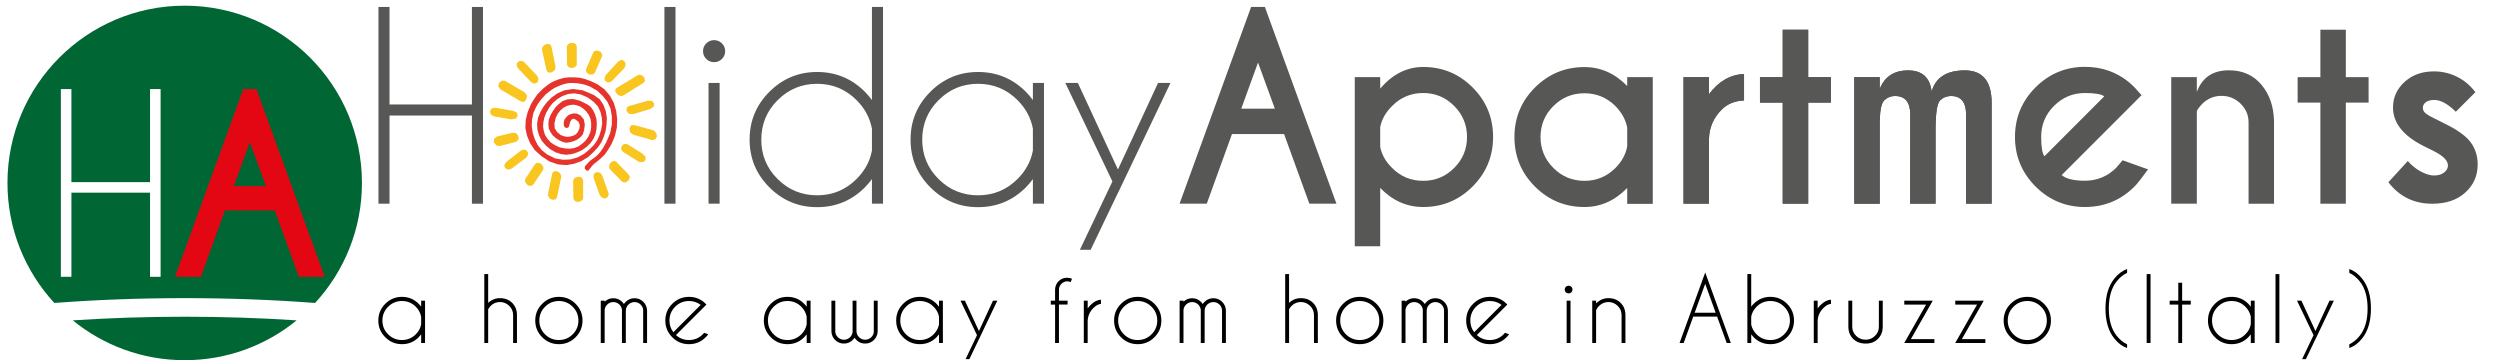 <?xml version="1.0" encoding="utf-8"?>
<!-- Generator: Adobe Illustrator 16.0.0, SVG Export Plug-In . SVG Version: 6.00 Build 0)  -->
<!DOCTYPE svg PUBLIC "-//W3C//DTD SVG 1.1//EN" "http://www.w3.org/Graphics/SVG/1.1/DTD/svg11.dtd">
<svg version="1.1" id="Livello_1" xmlns="http://www.w3.org/2000/svg" xmlns:xlink="http://www.w3.org/1999/xlink" x="0px" y="0px"
	 width="291.5px" height="42px" viewBox="0 0 291.5 42" enable-background="new 0 0 291.5 42" xml:space="preserve">
<g>
	<g>
		<path fill="#006633" d="M21.538,34.762c5.246,0,10.331,0.195,15.202,0.563c3.39-3.682,5.462-8.596,5.462-13.996
			c0-11.414-9.253-20.666-20.665-20.666C10.122,0.662,0.87,9.914,0.87,21.328c0,5.4,2.072,10.314,5.464,13.996
			C11.207,34.957,16.292,34.762,21.538,34.762z M7.095,10.382h1.231v10.852h9.168V10.382h1.232v21.896h-1.232v-9.812H8.327v9.812
			H7.095V10.382z"/>
		<path fill="#006633" d="M21.538,36.93c-4.436,0-8.802,0.144-13.052,0.424c3.559,2.9,8.1,4.644,13.052,4.644
			c4.949,0,9.493-1.742,13.049-4.644C30.337,37.072,25.972,36.93,21.538,36.93z"/>
	</g>
	<path fill="#E30613" d="M29.895,10.382l7.964,21.896h-3.01l-2.818-7.746h-5.802l-2.806,7.746H20.4l7.964-21.896H29.895z
		 M31.006,21.699l-1.875-5.133l-1.861,5.133H31.006z"/>
</g>
<path fill="#575756" d="M45.418,13.472v10.279h-1.289V0.812h1.289V12.18h9.607V0.812h1.29v22.939h-1.29V13.472H45.418z"/>
<path fill="#575756" d="M78.763,0.812v22.939h-1.291V0.812H78.763z"/>
<path fill="#575756" d="M84.173,5.055c0.253,0.25,0.381,0.55,0.381,0.902c0,0.365-0.128,0.671-0.381,0.919
	c-0.253,0.25-0.557,0.372-0.913,0.372c-0.354,0-0.658-0.122-0.908-0.372c-0.252-0.248-0.379-0.554-0.379-0.919
	c0-0.352,0.127-0.652,0.379-0.902c0.25-0.249,0.554-0.375,0.908-0.375C83.616,4.68,83.92,4.807,84.173,5.055z M83.908,9.671v14.08
	h-1.292V9.671H83.908z"/>
<path fill="#575756" d="M102.961,23.751h-1.292v-2.866c-0.247,0.334-0.52,0.655-0.82,0.959c-1.535,1.539-3.394,2.311-5.574,2.311
	c-2.168,0-4.023-0.771-5.565-2.311c-1.536-1.54-2.307-3.393-2.307-5.565c0-2.178,0.771-4.037,2.307-5.576
	c1.542-1.539,3.396-2.31,5.565-2.31c2.18,0,4.039,0.771,5.574,2.31c0.301,0.307,0.573,0.625,0.82,0.96V0.812h1.292V23.751z
	 M101.669,17.559v-2.554c-0.24-1.263-0.836-2.371-1.792-3.327c-1.27-1.271-2.805-1.906-4.602-1.906
	c-1.795,0-3.331,0.635-4.603,1.906c-1.272,1.271-1.905,2.805-1.905,4.601c0,1.799,0.633,3.332,1.905,4.597
	c1.272,1.265,2.808,1.897,4.603,1.897c1.796,0,3.332-0.633,4.602-1.905C100.833,19.913,101.43,18.811,101.669,17.559z"/>
<path fill="#575756" d="M121.729,23.751h-1.293v-2.866c-0.249,0.334-0.519,0.655-0.818,0.959c-1.538,1.539-3.397,2.311-5.577,2.311
	c-2.17,0-4.022-0.771-5.563-2.311c-1.54-1.54-2.307-3.393-2.307-5.565c0-2.178,0.768-4.037,2.307-5.576
	c1.541-1.539,3.393-2.31,5.563-2.31c2.179,0,4.039,0.771,5.577,2.31c0.299,0.307,0.57,0.625,0.818,0.96V9.671h1.293V23.751z
	 M120.435,17.559v-2.554c-0.237-1.263-0.834-2.371-1.79-3.327c-1.271-1.271-2.809-1.906-4.605-1.906
	c-1.799,0-3.331,0.635-4.603,1.906c-1.27,1.271-1.907,2.805-1.907,4.601c0,1.799,0.637,3.332,1.907,4.597
	c1.272,1.265,2.804,1.897,4.603,1.897c1.797,0,3.334-0.633,4.605-1.905C119.601,19.913,120.198,18.811,120.435,17.559z"/>
<path fill="#575756" d="M130.353,22.486l-3.183,6.642h-1.258l3.796-7.972l-5.491-11.485h1.462l4.673,10.092l4.676-10.092h1.449
	l-6.125,12.834L130.353,22.486L130.353,22.486z"/>
<path fill="#575756" d="M147.486,0.812l8.344,22.939h-3.158l-2.947-8.115h-6.078l-2.939,8.115h-3.172l8.344-22.939H147.486z
	 M148.646,12.668l-1.961-5.376l-1.953,5.376H148.646z"/>
<path fill="#575756" d="M160.932,21.916v6.796h-2.966V8.996h2.966v1.334c1.437-1.681,3.105-2.521,5.006-2.521
	c2.256,0,4.178,0.794,5.769,2.387c1.591,1.59,2.387,3.514,2.387,5.771c0,2.255-0.796,4.181-2.387,5.777
	c-1.591,1.598-3.513,2.393-5.769,2.393C164.037,24.137,162.367,23.396,160.932,21.916z M160.932,14.818v2.31
	c0.18,0.909,0.646,1.73,1.395,2.464c0.992,0.994,2.195,1.492,3.611,1.492c1.414,0,2.619-0.5,3.617-1.498
	c1.002-0.999,1.5-2.205,1.5-3.619c0-1.406-0.498-2.61-1.5-3.614c-0.998-1.006-2.203-1.507-3.617-1.507
	c-1.416,0-2.619,0.501-3.611,1.507C161.576,13.087,161.111,13.912,160.932,14.818z"/>
<path fill="#575756" d="M189.732,10.031V8.996h2.981V23.77h-2.981v-1.854c-1.434,1.479-3.096,2.221-4.989,2.221
	c-2.257,0-4.179-0.795-5.771-2.386c-1.593-1.592-2.389-3.515-2.389-5.77c0-2.258,0.796-4.18,2.389-5.771
	c1.594-1.592,3.516-2.388,5.771-2.388C186.637,7.821,188.3,8.557,189.732,10.031z M189.732,17.069v-2.176
	c-0.172-0.93-0.633-1.769-1.377-2.527c-1.002-0.994-2.205-1.492-3.612-1.492c-1.412,0-2.621,0.498-3.618,1.492
	c-0.997,0.995-1.501,2.2-1.501,3.615c0,1.404,0.504,2.606,1.501,3.605s2.206,1.498,3.618,1.498c1.407,0,2.61-0.498,3.612-1.492
	C189.102,18.838,189.561,17.998,189.732,17.069z"/>
<path fill="#575756" d="M199.266,10.992c1.111-1.5,2.471-2.291,4.088-2.366v3.084c-1.082,0.055-1.938,0.402-2.58,1.044
	c-0.967,0.956-1.467,2.094-1.508,3.411v7.586h-2.97V8.996h2.97V10.992L199.266,10.992z"/>
<path fill="#575756" d="M207.863,8.996V3.464h2.973v5.531h2.65v2.969h-2.65v11.787h-2.973V11.964h-2.65V8.996H207.863z"/>
<path fill="#575756" d="M216.208,8.996h2.968v1.376c0.574-1.442,1.68-2.164,3.311-2.164c1.63,0,2.541,0.823,2.742,2.467
	c0.469-1.644,1.756-2.467,3.871-2.467c2.084,0,3.127,1.265,3.127,3.802v11.741h-2.981V13.369c0-1.451-0.591-2.176-1.763-2.176
	c-0.487,0-0.914,0.17-1.269,0.517c-0.353,0.341-0.528,1.498-0.528,3.467v8.574h-2.967l0.016-10.382c0-1.451-0.594-2.176-1.781-2.176
	c-0.484,0-0.904,0.17-1.26,0.517c-0.305,0.292-0.479,1.077-0.518,2.351v9.69h-2.968V8.996L216.208,8.996z"/>
<path fill="#575756" d="M240.395,20.411c0.498,0.442,1.397,0.66,2.709,0.66c1.414,0,2.625-0.498,3.631-1.494
	c0.123-0.131,0.375-0.43,0.76-0.889l2.967,1.064c-0.727,1.003-1.25,1.667-1.576,1.992c-1.598,1.598-3.527,2.393-5.781,2.393
	c-2.244,0-4.164-0.795-5.764-2.393c-1.591-1.596-2.395-3.522-2.395-5.777c0-2.257,0.804-4.182,2.395-5.781
	c1.6-1.592,3.52-2.392,5.764-2.392c1.937,0,3.623,0.582,5.082,1.749c0.235,0.199,0.471,0.419,0.699,0.644
	c0.094,0.097,0.37,0.398,0.816,0.908l-1.491,1.502L240.395,20.411z M245.355,11.233c-0.334-0.256-1.086-0.387-2.254-0.387
	c-1.401,0-2.604,0.501-3.604,1.501c-0.999,0.998-1.497,2.202-1.497,3.62c0,1.156,0.127,1.907,0.383,2.25L245.355,11.233z"/>
<path fill="#575756" d="M256.15,12.955v10.796h-2.985V8.996h2.985v1.722c0.623-1.682,1.867-2.522,3.74-2.522
	c1.598,0,2.865,0.565,3.807,1.7c0.943,1.132,1.427,2.555,1.455,4.266v9.591h-2.969v-9.476c0-0.854-0.309-1.58-0.928-2.187
	c-0.626-0.607-1.365-0.912-2.225-0.912c-0.854,0-1.588,0.298-2.209,0.889C256.48,12.42,256.254,12.715,256.15,12.955z"/>
<path fill="#575756" d="M270.557,8.996V3.464h2.967v5.531h2.654v2.969h-2.654v11.787h-2.967V11.964h-2.654V8.996H270.557z"/>
<path fill="#575756" d="M199.266,10.992c1.111-1.5,2.471-2.291,4.088-2.366v3.084c-1.082,0.055-1.938,0.402-2.58,1.044
	c-0.967,0.956-1.467,2.094-1.508,3.411v7.586h-2.97V8.996h2.97V10.992L199.266,10.992z"/>
<path fill="#575756" d="M207.863,8.996V3.464h2.973v5.531h2.65v2.969h-2.65v11.787h-2.973V11.964h-2.65V8.996H207.863z"/>
<path fill="#575756" d="M216.208,8.996h2.968v1.376c0.574-1.442,1.68-2.164,3.311-2.164c1.63,0,2.541,0.823,2.742,2.467
	c0.469-1.644,1.756-2.467,3.871-2.467c2.084,0,3.127,1.265,3.127,3.802v11.741h-2.981V13.369c0-1.451-0.591-2.176-1.763-2.176
	c-0.487,0-0.914,0.17-1.269,0.517c-0.353,0.341-0.528,1.498-0.528,3.467v8.574h-2.967l0.016-10.382c0-1.451-0.594-2.176-1.781-2.176
	c-0.484,0-0.904,0.17-1.26,0.517c-0.305,0.292-0.479,1.077-0.518,2.351v9.69h-2.968V8.996L216.208,8.996z"/>
<g>
	<polyline fill="#F9C51F" points="60.716,17.575 60.949,17.459 61.143,17.459 61.337,17.5 61.492,17.655 61.569,17.81 
		61.569,18.003 61.492,18.2 61.337,18.396 59.624,19.678 59.389,19.758 59.157,19.758 59.002,19.678 58.882,19.523 58.802,19.365 
		58.842,19.172 58.962,18.976 59.157,18.783 60.716,17.575 	"/>
	<polyline fill="#F9C51F" points="62.39,19.133 62.543,19.018 62.736,18.976 62.929,19.018 63.126,19.133 63.246,19.292 
		63.361,19.485 63.361,19.678 63.287,19.874 62.154,21.545 61.959,21.661 61.766,21.661 61.569,21.626 61.412,21.468 61.299,21.313 
		61.217,21.12 61.217,20.926 61.337,20.73 62.39,19.133 	"/>
	<polyline fill="#F9C51F" points="64.373,20.3 64.449,20.106 64.605,19.99 64.763,19.951 64.998,19.99 65.191,20.106 65.347,20.261 
		65.423,20.495 65.423,20.73 64.957,22.945 64.878,23.143 64.721,23.26 64.528,23.3 64.335,23.26 64.141,23.182 64.023,23.023 
		63.906,22.829 63.906,22.598 64.373,20.3 	"/>
	<polyline fill="#F9C51F" points="59.899,12.948 60.285,13.141 60.36,13.529 60.129,13.843 59.624,13.92 57.598,13.568 
		57.209,13.334 57.128,12.948 57.328,12.635 57.792,12.559 59.899,12.948 	"/>
	<polyline fill="#F9C51F" points="68.344,8.043 68.303,8.236 68.385,8.432 68.5,8.548 68.694,8.664 68.888,8.706 69.121,8.664 
		69.277,8.588 69.396,8.391 70.214,6.523 70.214,6.329 70.096,6.133 69.984,6.02 69.783,5.939 69.551,5.901 69.358,5.939 
		69.201,6.056 69.121,6.253 68.344,8.043 	"/>
	<polyline fill="#F9C51F" points="63.711,8.12 63.787,8.313 63.946,8.432 64.1,8.471 64.335,8.432 64.528,8.313 64.683,8.16 
		64.763,7.924 64.763,7.691 64.296,5.434 64.216,5.239 64.062,5.158 63.867,5.122 63.673,5.158 63.479,5.239 63.32,5.396 
		63.204,5.59 63.204,5.825 63.711,8.12 	"/>
	<polyline fill="#F9C51F" points="58.339,10.417 58.105,10.068 58.185,9.675 58.494,9.405 58.842,9.405 61.179,10.766 
		61.453,11.156 61.375,11.585 61.103,11.895 60.716,11.817 58.339,10.417 	"/>
	<polyline fill="#F9C51F" points="61.881,9.521 62.074,9.675 62.27,9.754 62.468,9.715 62.661,9.602 62.736,9.444 62.776,9.247 
		62.736,9.016 62.583,8.781 61.179,7.302 60.986,7.145 60.792,7.109 60.592,7.109 60.399,7.226 60.285,7.382 60.245,7.538 
		60.285,7.769 60.439,8.001 61.881,9.521 	"/>
	<polyline fill="#F9C51F" points="70.639,8.742 70.528,8.974 70.484,9.17 70.528,9.367 70.639,9.482 70.797,9.602 70.991,9.602 
		71.188,9.561 71.382,9.405 72.746,8.001 72.901,7.731 72.939,7.496 72.901,7.302 72.785,7.109 72.628,7.029 72.431,6.991 
		72.239,7.068 72.044,7.226 70.639,8.742 	"/>
	<polyline fill="#F9C51F" points="71.888,18.898 71.734,18.783 71.538,18.783 71.341,18.86 71.188,18.976 71.071,19.172 
		71.033,19.365 71.033,19.562 71.147,19.758 72.551,21.195 72.746,21.275 72.939,21.275 73.133,21.156 73.288,21.042 73.368,20.847 
		73.448,20.654 73.368,20.457 73.251,20.3 71.888,18.898 	"/>
	<polyline fill="#F9C51F" points="73.95,14.579 73.563,14.618 73.401,15.009 73.484,15.438 73.834,15.71 76.052,16.332 
		76.405,16.254 76.599,15.904 76.519,15.515 76.212,15.202 73.95,14.579 	"/>
	<polyline fill="#F9C51F" points="74.338,8.781 74.575,8.706 74.768,8.742 74.926,8.857 75.083,8.974 75.156,9.17 75.198,9.367 
		75.156,9.521 75.001,9.675 72.708,11.115 72.469,11.194 72.239,11.156 72.044,11.076 71.888,10.883 71.771,10.725 71.734,10.532 
		71.811,10.339 71.964,10.219 74.338,8.781 	"/>
	<polyline fill="#F9C51F" points="73.251,16.876 73.015,16.76 72.785,16.799 72.628,16.876 72.511,17.03 72.431,17.188 
		72.431,17.42 72.551,17.613 72.746,17.771 74.535,18.898 75.001,18.898 75.276,18.667 75.276,18.277 74.926,17.928 73.251,16.876 	
		"/>
	<polyline fill="#F9C51F" points="73.484,12.324 73.251,12.399 73.094,12.559 73.055,12.751 73.055,12.906 73.171,13.102 
		73.327,13.257 73.563,13.295 73.872,13.295 75.82,12.712 76.212,12.438 76.287,12.09 76.052,11.778 75.548,11.74 73.484,12.324 	
		"/>
	<polyline fill="#F9C51F" points="70.214,20.457 70.059,20.226 69.861,20.106 69.668,20.067 69.514,20.106 69.321,20.186 
		69.239,20.338 69.201,20.573 69.239,20.808 69.903,22.676 70.059,22.911 70.252,23.064 70.446,23.143 70.639,23.104 70.797,23.023 
		70.914,22.87 70.991,22.636 70.914,22.402 70.214,20.457 	"/>
	<polyline fill="#F9C51F" points="57.872,15.943 57.598,16.216 57.598,16.606 57.872,16.953 58.262,17.03 60.205,16.529 
		60.48,16.216 60.439,15.827 60.167,15.515 59.738,15.476 57.872,15.943 	"/>
	<polyline fill="#F9C51F" points="67.993,21.042 67.915,20.847 67.8,20.688 67.602,20.612 67.374,20.612 67.173,20.688 66.98,20.77 
		66.865,20.963 66.827,21.156 66.865,23.182 66.98,23.375 67.137,23.492 67.333,23.532 67.527,23.532 67.722,23.454 67.877,23.339 
		67.993,23.182 67.993,21.042 	"/>
	<polyline fill="#F9C51F" points="67.251,5.396 67.173,5.199 67.058,5.083 66.865,5.006 66.633,5.006 66.437,5.045 66.242,5.158 
		66.123,5.315 66.086,5.511 66.123,7.576 66.242,7.769 66.396,7.885 66.592,7.924 66.787,7.924 66.98,7.844 67.137,7.731 
		67.251,7.576 67.251,5.396 	"/>
	<polyline fill="#E6332C" points="66.396,14.579 66.28,14.854 66.086,14.929 65.855,14.854 65.735,14.618 65.735,14.268 
		65.813,13.958 66.01,13.685 66.242,13.452 66.554,13.295 66.904,13.218 67.29,13.257 67.683,13.452 68.07,13.92 68.19,14.542 
		68.11,15.166 67.954,15.673 67.8,15.866 67.602,16.06 67.333,16.254 67.02,16.409 66.67,16.529 66.316,16.606 66.01,16.645 
		65.653,16.566 65.229,16.371 64.803,16.098 64.449,15.785 64.18,15.398 63.983,14.969 63.946,14.464 63.983,13.958 64.216,13.374 
		64.449,12.986 64.763,12.517 65.153,12.13 65.621,11.778 66.163,11.585 66.827,11.543 67.602,11.74 68.541,12.206 68.888,12.48 
		69.164,12.867 69.396,13.374 69.551,13.881 69.589,14.464 69.551,15.045 69.434,15.631 69.201,16.174 68.851,16.68 68.422,17.11 
		67.877,17.5 67.29,17.771 66.67,17.967 66.048,18.045 65.423,17.967 64.803,17.771 64.18,17.42 63.632,16.953 63.166,16.409 
		62.854,15.785 62.661,15.124 62.623,14.425 62.736,13.727 63.048,12.986 63.32,12.517 63.753,11.933 64.296,11.388 64.998,10.883 
		65.813,10.532 66.827,10.378 67.954,10.532 69.239,11.076 69.94,11.585 70.371,12.243 70.639,12.986 70.759,13.761 70.718,14.579 
		70.603,15.321 70.371,16.02 70.134,16.566 69.744,17.146 69.201,17.731 68.579,18.315 67.8,18.783 66.943,19.094 66.048,19.252 
		65.073,19.172 64.062,18.824 63.126,18.2 62.349,17.5 61.804,16.68 61.453,15.827 61.256,14.929 61.299,13.997 61.528,13.063 
		61.92,12.13 62.154,11.74 62.39,11.388 62.661,11 63.009,10.647 63.361,10.3 63.753,9.989 64.18,9.675 64.646,9.444 65.153,9.247 
		65.697,9.093 66.28,9.016 66.865,9.016 67.527,9.053 68.19,9.209 68.927,9.482 69.668,9.831 70.484,10.417 71.109,11.156 
		71.575,12.01 71.851,12.948 71.964,13.92 71.924,14.893 71.694,15.866 71.303,16.799 70.877,17.5 70.528,18.003 70.171,18.357 
		69.861,18.628 69.589,18.86 69.321,19.057 69.046,19.33 68.771,19.678 68.579,19.913 68.385,19.874 68.19,19.678 68.19,19.407 
		68.541,19.018 68.81,18.744 69.121,18.511 69.396,18.315 69.668,18.084 69.984,17.731 70.331,17.227 70.718,16.529 71.147,15.515 
		71.341,14.502 71.341,13.568 71.188,12.673 70.839,11.895 70.291,11.194 69.627,10.571 68.81,10.104 68.303,9.91 67.837,9.795 
		67.374,9.715 66.904,9.675 66.437,9.675 65.971,9.754 65.54,9.872 65.153,10.027 64.721,10.219 64.335,10.454 63.983,10.725 
		63.632,11 63.32,11.35 63.009,11.702 62.736,12.09 62.504,12.48 62.193,13.18 62.036,13.958 61.998,14.696 62.113,15.476 
		62.349,16.216 62.698,16.916 63.166,17.5 63.787,18.003 64.721,18.471 65.653,18.628 66.515,18.589 67.333,18.357 68.07,17.967 
		68.694,17.459 69.239,16.916 69.627,16.371 69.903,15.75 70.096,15.124 70.214,14.425 70.171,13.727 70.021,13.063 69.708,12.399 
		69.201,11.855 68.5,11.35 67.683,11 66.943,10.883 66.242,10.959 65.578,11.194 64.998,11.543 64.449,12.01 64.023,12.559 
		63.673,13.18 63.479,13.685 63.361,14.229 63.32,14.737 63.399,15.245 63.555,15.75 63.826,16.174 64.216,16.606 64.683,16.916 
		65.267,17.188 65.855,17.304 66.396,17.343 66.943,17.266 67.446,17.071 67.877,16.76 68.303,16.371 68.617,15.904 68.851,15.359 
		68.927,14.854 68.927,14.344 68.851,13.843 68.657,13.411 68.385,13.024 68.07,12.712 67.683,12.438 67.29,12.286 66.904,12.206 
		66.478,12.243 66.086,12.36 65.697,12.559 65.347,12.867 65.037,13.257 64.803,13.727 64.646,14.386 64.683,14.969 64.957,15.398 
		65.385,15.75 65.697,15.866 66.01,15.943 66.28,15.943 66.554,15.904 66.827,15.827 67.058,15.71 67.213,15.591 67.374,15.398 
		67.565,14.969 67.602,14.579 67.446,14.19 67.02,13.881 66.827,13.843 66.633,13.958 66.478,14.229 66.396,14.579 	"/>
</g>
<g>
	<path d="M49.559,39.991h-0.451v-1.005c-0.087,0.119-0.182,0.229-0.288,0.336c-0.537,0.539-1.188,0.809-1.952,0.809
		c-0.76,0-1.408-0.27-1.947-0.809c-0.539-0.538-0.809-1.188-0.809-1.946c0-0.763,0.27-1.414,0.809-1.952s1.188-0.811,1.947-0.811
		c0.764,0,1.415,0.271,1.952,0.811c0.105,0.104,0.2,0.219,0.288,0.335v-0.698h0.451V39.991z M49.107,37.822V36.93
		c-0.083-0.44-0.294-0.83-0.627-1.164c-0.446-0.445-0.983-0.668-1.612-0.668c-0.628,0-1.166,0.223-1.611,0.668
		c-0.445,0.444-0.668,0.981-0.668,1.61s0.223,1.167,0.668,1.606c0.445,0.445,0.983,0.666,1.611,0.666
		c0.629,0,1.167-0.223,1.612-0.668C48.813,38.646,49.024,38.261,49.107,37.822z"/>
	<path d="M56.47,31.959h0.452v3.359c0.38-0.369,0.84-0.553,1.375-0.553c0.582,0,1.055,0.182,1.42,0.547
		c0.365,0.363,0.552,0.824,0.561,1.381v3.298h-0.45v-3.257c0-0.422-0.153-0.776-0.455-1.073c-0.304-0.295-0.662-0.444-1.077-0.444
		c-0.416,0-0.773,0.145-1.075,0.438c-0.134,0.134-0.233,0.271-0.3,0.415v3.922H56.47V31.959z"/>
	<path d="M65.167,34.613c0.762,0,1.412,0.271,1.949,0.811c0.539,0.538,0.805,1.189,0.805,1.952c0,0.759-0.267,1.408-0.805,1.946
		c-0.537,0.539-1.187,0.809-1.949,0.809c-0.76,0-1.41-0.27-1.948-0.809c-0.539-0.538-0.809-1.188-0.809-1.946
		c0-0.763,0.27-1.414,0.809-1.952C63.756,34.886,64.406,34.613,65.167,34.613z M63.553,35.766c-0.444,0.444-0.667,0.981-0.667,1.61
		s0.222,1.167,0.667,1.606c0.446,0.445,0.983,0.666,1.613,0.666c0.627,0,1.165-0.221,1.61-0.666
		c0.445-0.439,0.667-0.979,0.667-1.606s-0.222-1.166-0.667-1.61c-0.445-0.445-0.983-0.668-1.61-0.668
		C64.537,35.098,63.999,35.32,63.553,35.766z"/>
	<path d="M70.051,35.061h0.453v0.117c0.28-0.271,0.617-0.406,1.007-0.406c0.407,0,0.75,0.145,1.035,0.428
		c0.077,0.076,0.143,0.16,0.201,0.249c0.057-0.087,0.124-0.171,0.205-0.249c0.286-0.283,0.628-0.428,1.034-0.428
		c0.406,0,0.75,0.145,1.035,0.428c0.27,0.273,0.414,0.603,0.427,0.988v3.805h-0.454v-3.805H75c-0.013-0.264-0.113-0.483-0.296-0.67
		c-0.201-0.194-0.44-0.295-0.719-0.295c-0.279,0-0.515,0.101-0.715,0.295c-0.2,0.199-0.299,0.444-0.299,0.739v3.734h-0.452v-3.806
		h0.005c-0.013-0.263-0.112-0.482-0.296-0.668c-0.202-0.195-0.441-0.295-0.719-0.295c-0.277,0-0.514,0.1-0.712,0.295
		c-0.175,0.17-0.271,0.381-0.295,0.627v3.847h-0.453v-4.931H70.051z"/>
	<path d="M78.817,39.066c0.424,0.39,0.931,0.582,1.515,0.582c0.63,0,1.167-0.223,1.612-0.668c0.057-0.056,0.11-0.115,0.163-0.176
		l0.476,0.172c-0.088,0.121-0.186,0.234-0.297,0.346c-0.54,0.539-1.189,0.809-1.954,0.809c-0.76,0-1.409-0.27-1.947-0.809
		c-0.538-0.538-0.808-1.188-0.808-1.95c0-0.763,0.27-1.41,0.808-1.948c0.538-0.538,1.187-0.811,1.947-0.811
		c0.654,0,1.225,0.197,1.712,0.589c0.082,0.065,0.162,0.142,0.242,0.222c0.03,0.029,0.059,0.061,0.085,0.09l-0.341,0.342
		L78.817,39.066z M81.699,35.55c-0.393-0.303-0.846-0.452-1.367-0.452c-0.625,0-1.16,0.223-1.605,0.663
		c-0.445,0.445-0.668,0.98-0.668,1.611c0,0.519,0.15,0.972,0.454,1.362L81.699,35.55z"/>
	<path d="M94.511,39.991h-0.452v-1.005c-0.088,0.119-0.181,0.229-0.286,0.336c-0.539,0.539-1.189,0.809-1.951,0.809
		c-0.761,0-1.411-0.27-1.947-0.809c-0.541-0.538-0.811-1.188-0.811-1.946c0-0.763,0.27-1.414,0.811-1.952
		c0.537-0.538,1.187-0.811,1.947-0.811c0.762,0,1.413,0.271,1.951,0.811c0.105,0.104,0.198,0.219,0.286,0.335v-0.698h0.452V39.991z
		 M94.059,37.822V36.93c-0.083-0.44-0.293-0.83-0.627-1.164c-0.443-0.445-0.981-0.668-1.61-0.668c-0.63,0-1.167,0.223-1.612,0.668
		c-0.445,0.444-0.668,0.981-0.668,1.61s0.223,1.167,0.668,1.606c0.445,0.445,0.982,0.666,1.612,0.666
		c0.628,0,1.167-0.223,1.61-0.668C93.766,38.646,93.976,38.261,94.059,37.822z"/>
	<path d="M99.413,38.688v-3.627h0.451v3.516c0,0.295,0.099,0.541,0.299,0.738c0.198,0.196,0.438,0.297,0.716,0.297
		c0.277,0,0.515-0.101,0.715-0.297c0.185-0.186,0.285-0.406,0.298-0.668h-0.007v-3.586h0.452v3.586
		c-0.014,0.385-0.155,0.713-0.426,0.984c-0.285,0.286-0.629,0.43-1.033,0.43c-0.405,0-0.75-0.144-1.035-0.43
		c-0.076-0.078-0.143-0.158-0.2-0.24c-0.056,0.082-0.128,0.162-0.209,0.24c-0.283,0.286-0.628,0.43-1.032,0.43
		c-0.406,0-0.751-0.144-1.035-0.43c-0.271-0.271-0.411-0.601-0.424-0.984v-3.586h0.452v3.586h-0.006
		c0.013,0.262,0.113,0.482,0.3,0.668c0.198,0.196,0.435,0.297,0.713,0.297c0.278,0,0.518-0.101,0.72-0.297
		C99.293,39.143,99.39,38.934,99.413,38.688z"/>
	<path d="M109.94,39.991h-0.451v-1.005c-0.087,0.119-0.185,0.229-0.288,0.336c-0.539,0.539-1.188,0.809-1.95,0.809
		c-0.761,0-1.409-0.27-1.95-0.809c-0.538-0.538-0.808-1.188-0.808-1.946c0-0.763,0.27-1.414,0.808-1.952
		c0.541-0.538,1.189-0.811,1.95-0.811c0.763,0,1.412,0.271,1.95,0.811c0.103,0.104,0.201,0.219,0.288,0.335v-0.698h0.451V39.991z
		 M109.489,37.822V36.93c-0.083-0.44-0.295-0.83-0.629-1.164c-0.446-0.445-0.981-0.668-1.609-0.668c-0.63,0-1.168,0.223-1.614,0.668
		c-0.444,0.444-0.664,0.981-0.664,1.61s0.22,1.167,0.664,1.606c0.446,0.445,0.984,0.666,1.614,0.666
		c0.628,0,1.163-0.223,1.609-0.668C109.194,38.646,109.406,38.261,109.489,37.822z"/>
	<path d="M114.144,39.55l-1.114,2.323h-0.441l1.328-2.791l-1.92-4.021h0.512l1.636,3.537l1.636-3.537h0.505l-2.142,4.494V39.55z"/>
	<path d="M123.474,35.514v4.479h-0.452v-4.479h-0.501v-0.453h0.501v-1.334c0.02-0.371,0.162-0.689,0.425-0.959
		c0.275-0.254,0.594-0.382,0.951-0.382c0.188,0,0.385,0.036,0.593,0.106l-0.142,0.4c-0.14-0.062-0.277-0.091-0.408-0.091
		c-0.237,0-0.461,0.097-0.672,0.286c-0.186,0.186-0.285,0.407-0.294,0.668v1.305h1.005v0.451h-1.006V35.514z"/>
	<path d="M126.372,35.061h0.452v0.899c0.093-0.133,0.2-0.263,0.325-0.386c0.397-0.398,0.805-0.608,1.223-0.629v0.492
		c-0.284,0.014-0.579,0.172-0.883,0.477c-0.428,0.427-0.649,0.938-0.666,1.531v2.546h-0.452L126.372,35.061L126.372,35.061z"/>
	<path d="M132.657,34.613c0.763,0,1.414,0.271,1.95,0.811c0.539,0.538,0.807,1.189,0.807,1.952c0,0.759-0.269,1.408-0.807,1.946
		c-0.536,0.539-1.187,0.809-1.95,0.809c-0.76,0-1.408-0.27-1.947-0.809c-0.541-0.538-0.808-1.188-0.808-1.946
		c0-0.763,0.267-1.414,0.808-1.952C131.249,34.886,131.896,34.613,132.657,34.613z M131.046,35.766
		c-0.445,0.444-0.668,0.981-0.668,1.61s0.224,1.167,0.668,1.606c0.445,0.445,0.982,0.666,1.61,0.666
		c0.629,0,1.168-0.221,1.613-0.666c0.446-0.439,0.667-0.979,0.667-1.606s-0.221-1.166-0.667-1.61
		c-0.445-0.445-0.984-0.668-1.613-0.668C132.028,35.098,131.492,35.32,131.046,35.766z"/>
	<path d="M137.543,35.061h0.451v0.117c0.281-0.271,0.619-0.406,1.011-0.406c0.404,0,0.75,0.145,1.034,0.428
		c0.078,0.076,0.145,0.16,0.201,0.249c0.057-0.087,0.123-0.171,0.203-0.249c0.283-0.283,0.63-0.428,1.035-0.428
		c0.404,0,0.748,0.145,1.033,0.428c0.271,0.273,0.414,0.603,0.428,0.988v3.805h-0.451v-3.805h0.003
		c-0.015-0.264-0.109-0.483-0.294-0.67c-0.2-0.194-0.442-0.295-0.719-0.295c-0.278,0-0.516,0.101-0.717,0.295
		c-0.197,0.199-0.3,0.444-0.3,0.739v3.734h-0.45v-3.806h0.006c-0.015-0.263-0.113-0.482-0.297-0.668
		c-0.201-0.195-0.437-0.295-0.716-0.295c-0.277,0-0.517,0.1-0.712,0.295c-0.174,0.17-0.274,0.381-0.298,0.627v3.847h-0.451
		L137.543,35.061L137.543,35.061z"/>
	<path d="M149.852,31.959h0.453v3.359c0.379-0.369,0.836-0.553,1.375-0.553c0.58,0,1.053,0.182,1.418,0.547
		c0.364,0.363,0.553,0.824,0.563,1.381v3.298h-0.452v-3.257c0-0.422-0.149-0.776-0.454-1.073c-0.303-0.295-0.658-0.444-1.074-0.444
		s-0.772,0.145-1.074,0.438c-0.133,0.134-0.232,0.271-0.301,0.415v3.922h-0.453V31.959L149.852,31.959z"/>
	<path d="M158.543,34.613c0.766,0,1.415,0.271,1.952,0.811c0.539,0.538,0.808,1.189,0.808,1.952c0,0.759-0.269,1.408-0.808,1.946
		c-0.537,0.539-1.188,0.809-1.952,0.809c-0.758,0-1.406-0.27-1.943-0.809c-0.539-0.538-0.81-1.188-0.81-1.946
		c0-0.763,0.271-1.414,0.81-1.952C157.137,34.886,157.785,34.613,158.543,34.613z M156.938,35.766
		c-0.447,0.444-0.67,0.981-0.67,1.61s0.223,1.167,0.67,1.606c0.441,0.445,0.979,0.666,1.605,0.666c0.631,0,1.17-0.221,1.615-0.666
		c0.445-0.439,0.664-0.979,0.664-1.606s-0.219-1.166-0.664-1.61c-0.445-0.445-0.984-0.668-1.615-0.668
		C157.916,35.098,157.379,35.32,156.938,35.766z"/>
	<path d="M163.432,35.061h0.451v0.117c0.281-0.271,0.616-0.406,1.01-0.406c0.404,0,0.75,0.145,1.035,0.428
		c0.077,0.076,0.143,0.16,0.198,0.249c0.058-0.087,0.125-0.171,0.206-0.249c0.283-0.283,0.629-0.428,1.034-0.428
		s0.751,0.145,1.034,0.428c0.271,0.273,0.412,0.603,0.427,0.988v3.805h-0.452v-3.805h0.004c-0.012-0.264-0.109-0.483-0.296-0.67
		c-0.199-0.194-0.438-0.295-0.717-0.295c-0.279,0-0.515,0.101-0.718,0.295c-0.195,0.199-0.297,0.444-0.297,0.739v3.734H165.9v-3.806
		h0.006c-0.014-0.263-0.114-0.482-0.297-0.668c-0.201-0.195-0.439-0.295-0.719-0.295c-0.277,0-0.517,0.1-0.714,0.295
		c-0.173,0.17-0.271,0.381-0.295,0.627v3.847h-0.452v-4.931H163.432z"/>
	<path d="M172.197,39.066c0.424,0.39,0.93,0.582,1.516,0.582c0.631,0,1.166-0.223,1.611-0.668c0.056-0.056,0.109-0.115,0.16-0.176
		l0.477,0.172c-0.086,0.121-0.186,0.234-0.295,0.346c-0.539,0.539-1.188,0.809-1.953,0.809c-0.762,0-1.406-0.27-1.947-0.809
		c-0.539-0.538-0.809-1.188-0.809-1.95c0-0.763,0.27-1.41,0.809-1.948c0.541-0.538,1.187-0.811,1.947-0.811
		c0.653,0,1.225,0.197,1.712,0.589c0.08,0.065,0.159,0.142,0.241,0.222c0.029,0.029,0.059,0.061,0.085,0.09l-0.34,0.342
		L172.197,39.066z M175.076,35.55c-0.391-0.303-0.846-0.452-1.363-0.452c-0.625,0-1.162,0.223-1.604,0.663
		c-0.446,0.445-0.668,0.98-0.668,1.611c0,0.519,0.147,0.972,0.449,1.362L175.076,35.55z"/>
	<path d="M183.215,33.445c0.092,0.088,0.135,0.191,0.135,0.315c0,0.126-0.043,0.234-0.135,0.322c-0.088,0.086-0.193,0.13-0.316,0.13
		c-0.121,0-0.231-0.044-0.319-0.13c-0.089-0.088-0.132-0.196-0.132-0.322c0-0.124,0.043-0.229,0.132-0.315
		c0.088-0.088,0.198-0.131,0.319-0.131C183.021,33.314,183.127,33.357,183.215,33.445z M183.122,35.061v4.932h-0.451v-4.932H183.122
		z"/>
	<path d="M186.105,36.161v3.83h-0.451v-4.931h0.451v0.316c0.412-0.408,0.892-0.611,1.438-0.611c0.582,0,1.057,0.182,1.42,0.547
		c0.363,0.363,0.553,0.824,0.563,1.381v3.298h-0.451v-3.257c0-0.422-0.155-0.776-0.454-1.073c-0.306-0.295-0.663-0.444-1.077-0.444
		c-0.417,0-0.773,0.145-1.074,0.438C186.305,35.818,186.182,35.986,186.105,36.161z"/>
	<path d="M200.215,36.914h-2.781l-1.117,3.077h-0.481l2.992-8.218l2.985,8.218h-0.479L200.215,36.914z M200.047,36.463l-1.221-3.369
		l-1.227,3.369H200.047z"/>
	<path d="M203.742,31.959h0.449v3.795c0.084-0.113,0.181-0.227,0.287-0.33c0.539-0.538,1.188-0.811,1.946-0.811
		c0.763,0,1.413,0.271,1.951,0.811c0.536,0.538,0.806,1.189,0.806,1.952c0,0.759-0.27,1.408-0.806,1.946
		c-0.538,0.539-1.188,0.809-1.951,0.809c-0.759,0-1.407-0.27-1.946-0.809c-0.106-0.106-0.203-0.217-0.287-0.33v0.999h-0.449V31.959z
		 M204.191,36.905v0.94c0.088,0.43,0.295,0.809,0.623,1.135c0.444,0.445,0.981,0.668,1.61,0.668c0.63,0,1.166-0.221,1.611-0.666
		c0.444-0.439,0.668-0.979,0.668-1.606s-0.224-1.166-0.668-1.61c-0.445-0.445-0.981-0.668-1.611-0.668
		c-0.629,0-1.166,0.223-1.61,0.668C204.486,36.092,204.279,36.473,204.191,36.905z"/>
	<path d="M211.486,35.061h0.451v0.899c0.096-0.133,0.205-0.263,0.328-0.386c0.397-0.398,0.807-0.608,1.226-0.629v0.492
		c-0.284,0.014-0.578,0.172-0.882,0.477c-0.43,0.427-0.654,0.938-0.672,1.531v2.546h-0.451V35.061L211.486,35.061z"/>
	<path d="M217.553,40.061c-0.615,0-1.104-0.183-1.472-0.545c-0.363-0.365-0.552-0.826-0.562-1.382v-3.073h0.453v3.033
		c0,0.42,0.149,0.774,0.455,1.07c0.301,0.297,0.674,0.445,1.121,0.445c0.414,0,0.771-0.147,1.073-0.444
		c0.305-0.295,0.455-0.651,0.455-1.071v-3.033h0.452v3.073c-0.012,0.556-0.195,1.017-0.563,1.382
		C218.604,39.878,218.132,40.061,217.553,40.061z"/>
	<path d="M224.582,35.514h-2.544v-0.453h3.321l-2.551,4.479h2.742v0.451h-3.514L224.582,35.514z"/>
	<path d="M230.527,35.514h-2.545v-0.453h3.324l-2.553,4.479h2.741v0.451h-3.513L230.527,35.514z"/>
	<path d="M236.384,34.613c0.763,0,1.411,0.271,1.947,0.811c0.54,0.538,0.808,1.189,0.808,1.952c0,0.759-0.268,1.408-0.808,1.946
		c-0.536,0.539-1.187,0.809-1.947,0.809c-0.763,0-1.409-0.27-1.948-0.809c-0.539-0.538-0.81-1.188-0.81-1.946
		c0-0.763,0.271-1.414,0.81-1.952S235.621,34.613,236.384,34.613z M234.77,35.766c-0.444,0.444-0.666,0.981-0.666,1.61
		s0.222,1.167,0.666,1.606c0.445,0.445,0.983,0.666,1.614,0.666c0.628,0,1.165-0.221,1.609-0.666
		c0.446-0.439,0.667-0.979,0.667-1.606s-0.221-1.166-0.667-1.61c-0.444-0.445-0.981-0.668-1.609-0.668
		C235.753,35.098,235.215,35.32,234.77,35.766z"/>
	<path d="M248.02,31.818c-0.453,0.209-0.86,0.541-1.227,1c-0.604,0.763-0.904,1.814-0.904,3.156c0,1.346,0.301,2.398,0.904,3.164
		c0.365,0.457,0.773,0.795,1.227,1.012v0.429c-0.562-0.194-1.062-0.565-1.496-1.12c-0.687-0.852-1.026-2.012-1.026-3.484
		c0-1.47,0.341-2.629,1.026-3.481c0.435-0.554,0.935-0.927,1.496-1.121V31.818z"/>
	<path d="M250.753,31.959v8.032h-0.452v-8.032H250.753z"/>
	<path d="M253.988,35.061v-2.097h0.449v2.097h1.004v0.453h-1.004v4.479h-0.449v-4.479h-1.006v-0.453H253.988z"/>
	<path d="M262.895,39.991h-0.451v-1.005c-0.088,0.119-0.187,0.229-0.286,0.336c-0.538,0.539-1.19,0.809-1.953,0.809
		c-0.759,0-1.409-0.27-1.945-0.809c-0.54-0.538-0.812-1.188-0.812-1.946c0-0.763,0.271-1.414,0.812-1.952
		c0.536-0.538,1.188-0.811,1.945-0.811c0.763,0,1.415,0.271,1.953,0.811c0.101,0.104,0.198,0.219,0.286,0.335v-0.698h0.451V39.991z
		 M262.443,37.822V36.93c-0.086-0.44-0.295-0.83-0.631-1.164c-0.444-0.445-0.979-0.668-1.609-0.668
		c-0.629,0-1.166,0.223-1.612,0.668c-0.444,0.444-0.668,0.981-0.668,1.61s0.224,1.167,0.668,1.606
		c0.446,0.445,0.983,0.666,1.612,0.666c0.63,0,1.165-0.223,1.609-0.668C262.148,38.646,262.357,38.261,262.443,37.822z"/>
	<path d="M265.775,31.959v8.032h-0.45v-8.032H265.775z"/>
	<path d="M269.979,39.55l-1.113,2.323h-0.44l1.332-2.791l-1.925-4.021h0.512l1.637,3.537l1.638-3.537h0.508l-2.146,4.494V39.55
		H269.979z"/>
	<path d="M273.926,31.371c0.565,0.195,1.063,0.568,1.502,1.121c0.682,0.854,1.023,2.013,1.023,3.482
		c0,1.473-0.342,2.633-1.023,3.483c-0.438,0.554-0.937,0.926-1.502,1.12V40.15c0.454-0.219,0.863-0.556,1.227-1.014
		c0.605-0.765,0.908-1.816,0.908-3.164c0-1.341-0.303-2.394-0.908-3.156c-0.362-0.459-0.771-0.791-1.227-0.998V31.371z"/>
</g>
<g>
	<path fill="#575756" d="M288.628,10.751l-2.28,2.279c-0.927-0.917-1.766-1.376-2.521-1.376c-0.414,0-0.737,0.088-0.974,0.263
		c-0.233,0.176-0.349,0.394-0.349,0.655c0,0.197,0.074,0.38,0.222,0.546c0.148,0.167,0.516,0.393,1.101,0.681l1.347,0.675
		c1.421,0.702,2.396,1.416,2.928,2.145c0.529,0.729,0.795,1.583,0.795,2.563c0,1.304-0.479,2.392-1.436,3.263
		c-0.958,0.873-2.241,1.311-3.852,1.311c-2.14,0-3.848-0.836-5.125-2.51l2.267-2.468c0.433,0.503,0.938,0.91,1.516,1.22
		c0.58,0.311,1.096,0.466,1.546,0.466c0.485,0,0.876-0.117,1.174-0.351c0.296-0.234,0.444-0.504,0.444-0.81
		c0-0.566-0.534-1.119-1.604-1.659l-1.241-0.621c-2.375-1.195-3.561-2.692-3.561-4.491c0-1.16,0.445-2.151,1.342-2.974
		c0.895-0.823,2.038-1.234,3.432-1.234c0.952,0,1.851,0.209,2.689,0.627C287.33,9.368,288.044,9.969,288.628,10.751z"/>
</g>
</svg>
